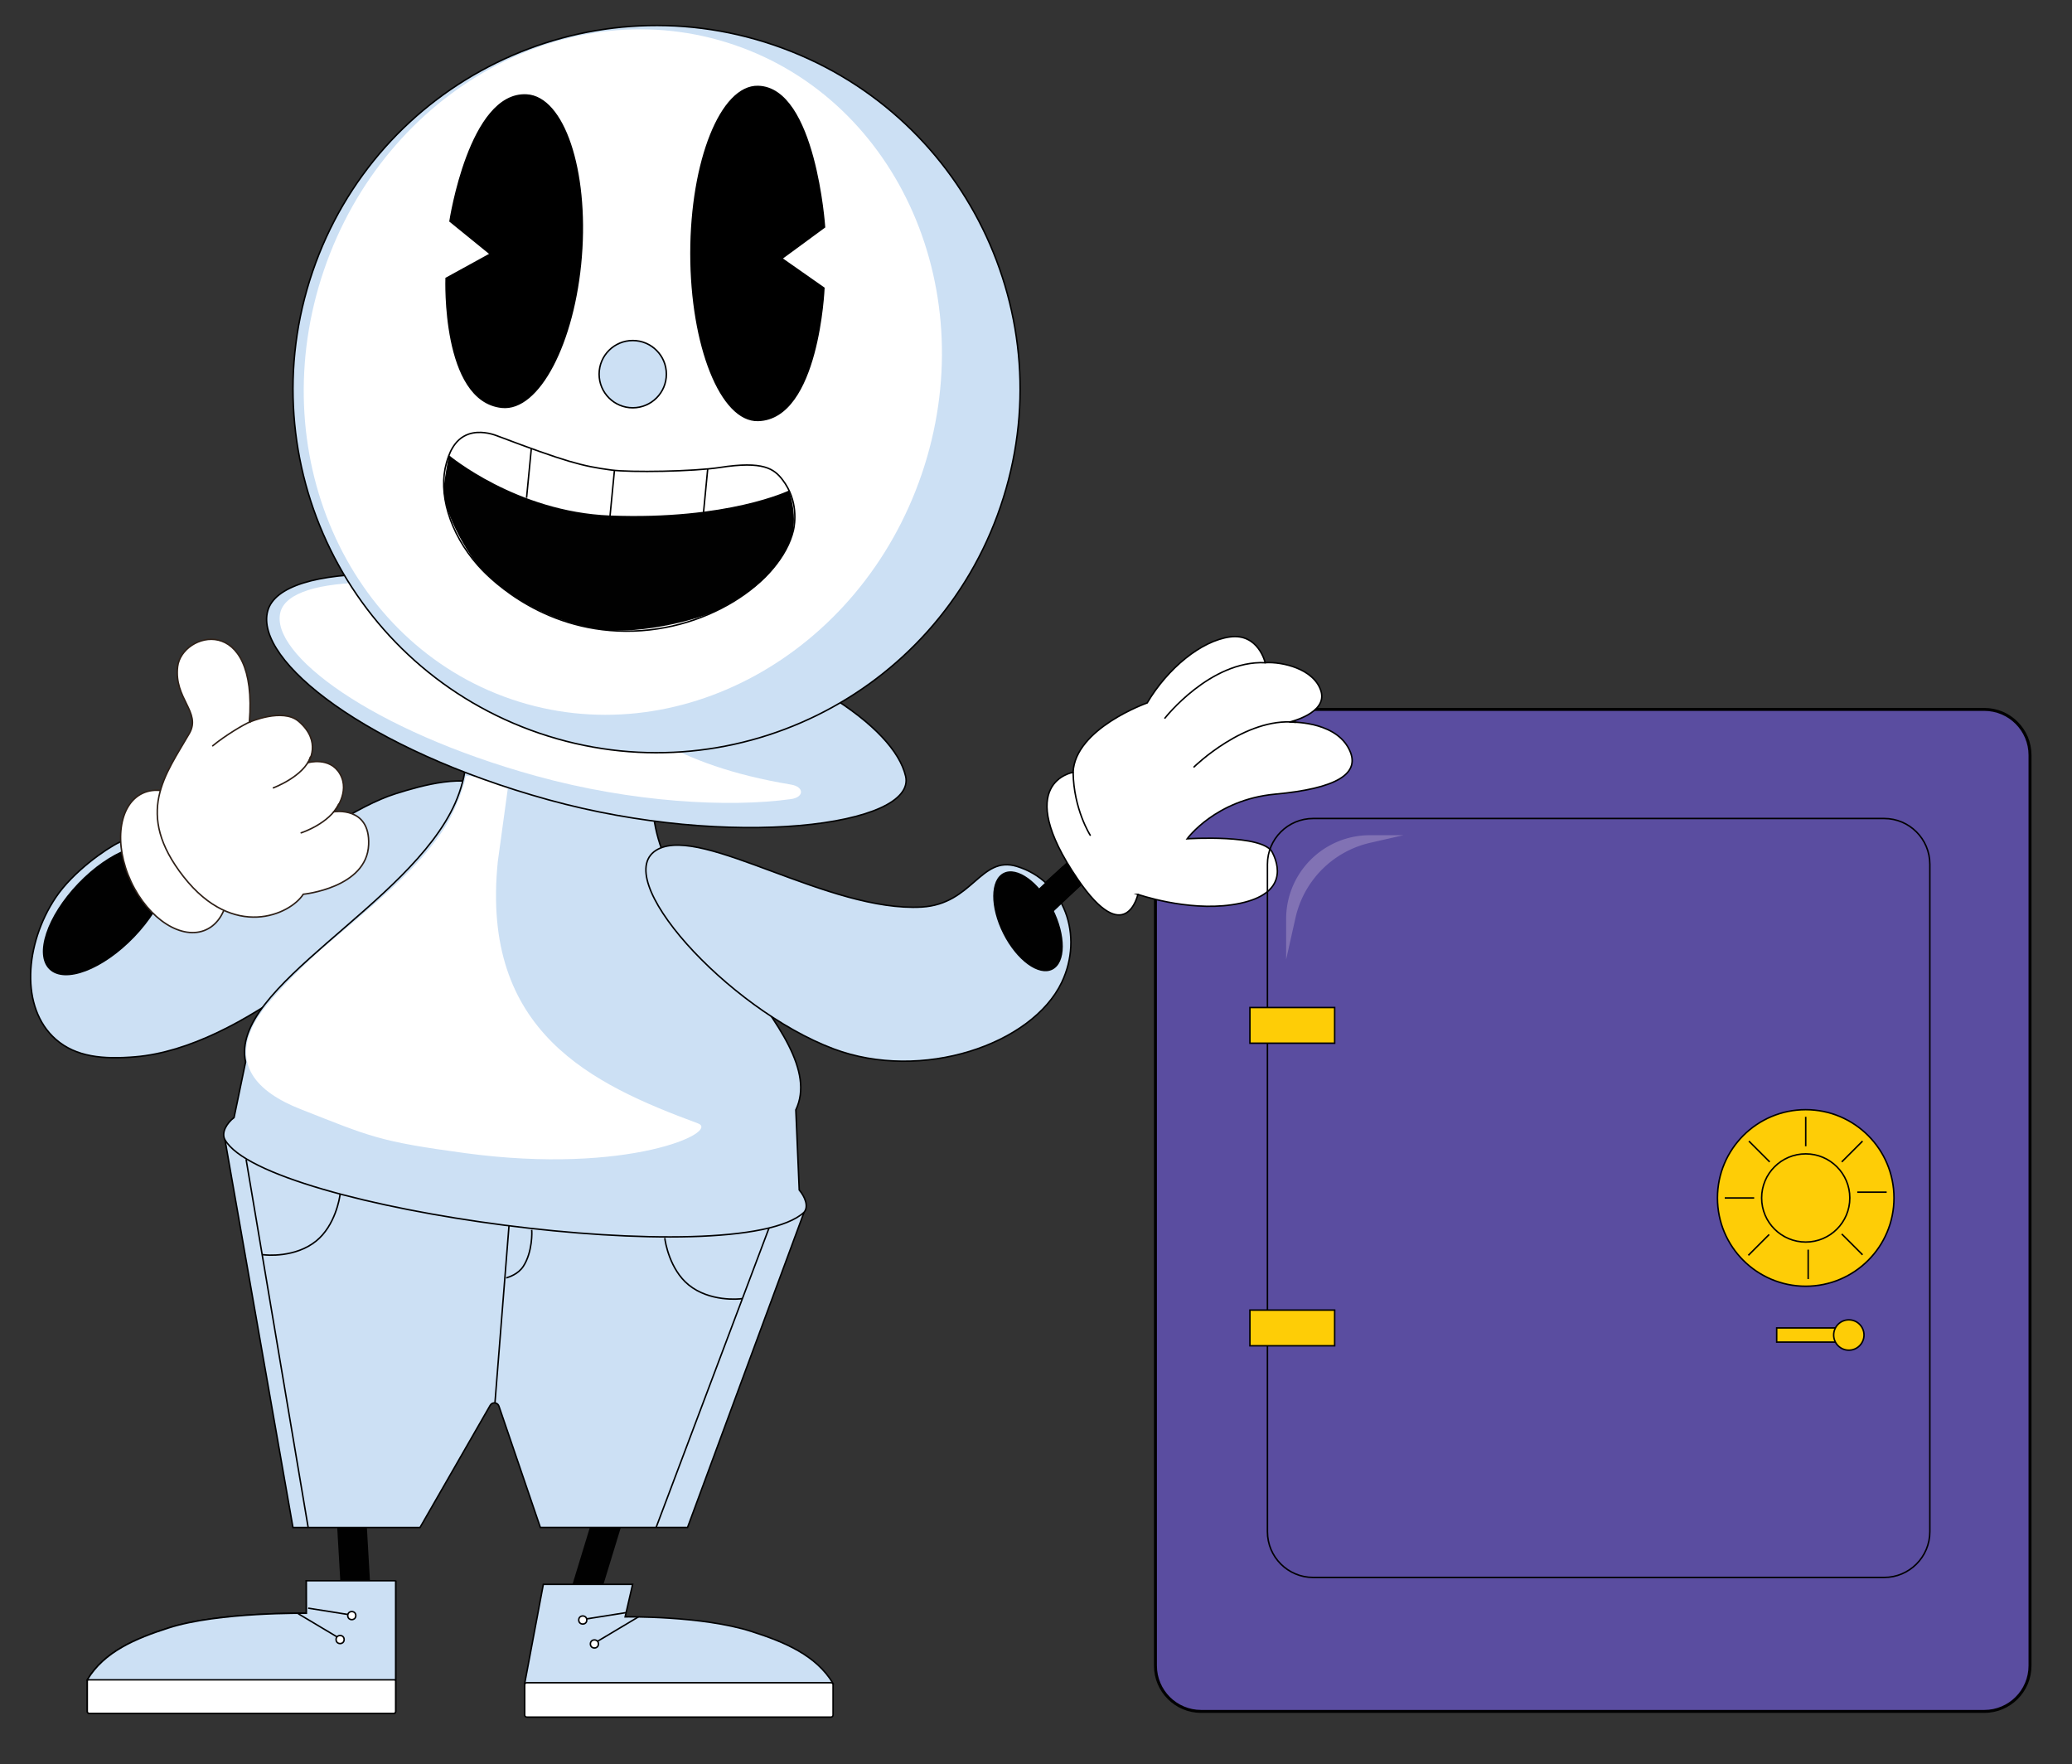 <svg xmlns="http://www.w3.org/2000/svg" xmlns:xlink="http://www.w3.org/1999/xlink" viewBox="0 0 699.32 595.28"><rect x="0" y="0" width="699.32" height="595.28" fill="#333333" stroke="none"/><style>.st11,.st12{fill:#fff;stroke:#010101;stroke-width:.5;stroke-miterlimit:10}.st12{fill:none}.st29{fill:#fff}.st31,.st32,.st33{fill:#cce0f4;stroke:#010101;stroke-width:.5;stroke-miterlimit:10}.st32,.st33{fill:none;stroke-width:10}.st33{stroke-width:9}.st34{fill:#010101}.st36,.st39{fill:#fff;stroke:#2e2017;stroke-width:.5;stroke-miterlimit:10}.st39{fill:#fecd06;stroke:#010101}</style><g id="Layer_3"><path d="M133.54 533.4v33.46H29.46c5.67-9.5 16.29-13.95 27.54-17.55 16.81-5.38 46.41-4.91 46.41-4.91l-.02-10.99h30.15z" class="st31"/><path d="M30.15 578.21h102.7c.38 0 .69-.31.69-.69v-10.21c0-.38-.31-.69-.69-.69H30.15c-.38 0-.69.31-.69.69v10.21c0 .38.31.69.69.69z" class="st11"/><path d="M30.15 578.21h102.7c.38 0 .69-.31.69-.69v-10.21c0-.38-.31-.69-.69-.69H30.15c-.38 0-.69.31-.69.69v10.21c0 .38.31.69.69.69z" class="st11"/><path d="m223.85 451.46-32.74 107.2" class="st32"/><path d="m183.38 534.62-6.29 33.46h104.08c-5.67-9.5-16.29-13.95-27.54-17.55-16.81-5.38-42.64-4.92-42.64-4.92l2.53-10.99h-30.14z" class="st31"/><path d="M280.48 579.43h-102.7c-.38 0-.69-.31-.69-.69v-10.22c0-.38.31-.69.69-.69h102.7c.38 0 .69.31.69.69v10.22c0 .38-.31.69-.69.69z" class="st11"/><path d="m114.34 437.59 6.55 113.76" class="st32"/><path d="M133.54 533.4v33.46H29.46c5.67-9.5 16.29-13.95 27.54-17.55 16.81-5.38 46.41-4.91 46.41-4.91l-.02-10.99h30.15zm137.82-124.28-39.31 106.32h-49.68l-13.98-40.95c-.45-1.31-2.24-1.49-2.93-.28l-23.7 41.24H98.88L75.94 384.63l195.42 24.49z" class="st31"/><path d="M133.54 288.59c-22.78 14.3-98.1 51.62-101.57 40.52-2.67-8.56 35.51-45.29 39.82-49.85" class="st33"/><path d="M164.85 265.77c11.09 6.88-9.73 15.74-18.8 25.31-22.82 24.06-64.51 62.51-100.37 65.54-10.81.91-20.02.1-26.86-5.9-12.15-10.65-10.42-32.22-.11-47.73 5.9-8.88 17.24-16.69 21.56-18.75 2.15-.9.1-1.09 2.25-1.99l27.14 8.55s-10.51 21.84-8.23 23.17c2.59 1.52 47.04-38.19 71.96-46.09 9.48-3.01 23.76-6.89 31.46-2.11z" class="st31"/><ellipse cx="35.86" cy="307.16" class="st34" rx="27.71" ry="13.13" transform="rotate(-46.172 35.847 307.153)"/><path d="m157.49 256.04 63.51 6.62-.64 7.55c-.68 39.21 60.63 78.37 48.24 104.33l1.15 27.03c1.93 2.25 3.29 5.6 1.6 7.54-22.35 20.61-182.02-.88-195.41-24.48-1.35-2.38.57-5.61 3.06-7.52l3.89-18.74c-5.63-25.34 55.48-52.83 70.77-87.42 1.97-4.46 3.22-9.22 3.73-14.07l.1-.84z" class="st31"/><path d="m171.79 263.17-3.77 27.51c-5.91 57.7 31.89 75.2 67.55 88.41 7.66 2.84-23.43 17.48-78.57 10.03-29.31-3.96-31.84-5.51-55.55-14.83-14.94-5.87-23.52-15.32-15.05-29.98 4.59-7.94 19.04-21.31 22.4-24.21 15.14-13.1 33.13-26.86 42.3-42.5 2.11-3.6 5.52-11.52 6.1-15.8l14.59 1.37z" class="st29"/><path d="M90.36 206.13c-4.63 16.76 33.38 46.8 94.71 63.75 61.33 16.95 124.57 8.92 120.58-8-3.91-16.53-34.53-38.46-95.86-55.4s-114.8-17.11-119.43-.35z" class="st31"/><path d="M193.37 208.46c.01.02.01.04.02.06.6 2.04-.19 4.15-2.03 5.21-6.73 3.86-9.73 13.64-1.17 17.99 24.55 12.45 36.07 26.24 76.79 33.04 4.5.75 4.49 4.28-.04 4.9-20.94 2.91-53.7 1.12-86.01-7.81-55.45-15.32-90.15-41.31-86.26-55.37 3.61-13.06 45.33-13.11 95.66-.78 1.41.34 2.64 1.36 3.04 2.76z" class="st29"/><path d="M261.18 15.19c-64.13-21.86-133.84 12.4-155.7 76.52s12.4 133.84 76.52 155.7 133.84-12.4 155.7-76.52c21.87-64.13-12.39-133.84-76.52-155.7" class="st31"/><path d="M247.85 15.16c55.72 19 84.03 83.82 63.25 144.79-20.79 60.97-82.81 95-138.52 76s-84.03-83.82-63.25-144.79 82.8-95 138.52-76" class="st29"/><circle cx="213.56" cy="126.26" r="11.35" fill="#cce0f4" stroke="#000" stroke-miterlimit="10" stroke-width=".5"/><ellipse cx="58.9" cy="290.69" class="st36" rx="16.18" ry="25.4" transform="rotate(-25.063 58.901 290.713)"/><path d="M84.17 243.69c3-37.2-22.8-30.33-24.21-18.77-1.32 10.83 8.06 15.4 3.94 22.58-7.95 13.83-18.78 26.86-1.93 48.36s35.98 12.78 40.39 5.9c0 0 21.47-2.11 22.06-16.74.53-13.03-11.68-11.1-11.68-11.1s5.6-6.57 2-12.78c-3.42-5.9-10.75-3.79-10.75-3.79s4.88-7.03-3.19-13.94c-5.41-4.63-16.63.28-16.63.28z" class="st36"/><path fill="none" stroke="#2e2017" stroke-linecap="round" stroke-miterlimit="10" stroke-width=".5" d="M101.65 281.04s9.5-3.07 12.69-9.69m-22.08-5.49s10.42-3.91 12.49-10.39m-32.96-3.8c4.18-3.47 10.8-7.42 12.83-8.17"/><path fill="#5a4da0" stroke="#010101" stroke-miterlimit="10" d="M669.71 239.39h-264.3c-8.53 0-15.44 6.91-15.44 15.44v307.25c0 8.53 6.91 15.44 15.44 15.44h264.3c8.53 0 15.44-6.91 15.44-15.44V254.82c0-8.52-6.92-15.43-15.44-15.43z"/><path d="M235.32 307c17.76 7.86 59.21 23.92 82.59 19.5 23.23-4.39 61.93-54.11 82.59-60.64" class="st33"/><defs><path id="XMLID_00000023996464099485022470000003804691493124105893_" d="M384.05 301.81s16.39 5.74 31.68 3.51c17.21-2.51 16.89-11.49 13.68-17.72-3.21-6.22-28.73-4.55-28.73-4.55s9.56-13.21 29.69-15.06c20.13-1.85 29.79-6.71 24.62-15.8-5.17-9.09-19.86-8.51-19.86-8.51s13.05-2.97 10.71-10.49-13.13-9.96-18.83-9.57c0 0-2.29-10.01-11.91-8.69-9.62 1.32-20.91 10.45-27.92 22.27 0 0-24.31 8.57-25.01 23.43 0 0-20.82 3.29 1.56 36.05 16.22 23.75 20.32 5.13 20.32 5.13z"/></defs><use xlink:href="#XMLID_00000023996464099485022470000003804691493124105893_" fill="#fff" overflow="visible"/><clipPath id="XMLID_00000129182989645125223170000017576447474799885201_"><use xlink:href="#XMLID_00000023996464099485022470000003804691493124105893_" overflow="visible"/></clipPath><use xlink:href="#XMLID_00000023996464099485022470000003804691493124105893_" fill="none" stroke="#010101" stroke-miterlimit="10" stroke-width=".5" overflow="visible"/><path d="M403 258.8s17.16-16.88 34.3-15.07m-44.12-1.41s15.27-19.51 33.84-18.69m-59.06 58.21s-5.57-8.67-5.77-21.19" style="stroke:#010101;stroke-width:.5;stroke-miterlimit:10;fill:none;stroke-linecap:round"/><circle cx="609.45" cy="404.25" r="29.79" class="st39"/><path d="M635.91 276.2h-192.7c-8.53 0-15.44 6.91-15.44 15.44v225.23c0 8.53 6.91 15.44 15.44 15.44H635.9c8.53 0 15.44-6.91 15.44-15.44V291.63c0-8.52-6.91-15.43-15.43-15.43z" class="st12"/><path d="M421.86 442.09h28.6v12.04h-28.6zm0-102.1h28.6v12.04h-28.6z" class="st39"/><circle cx="609.45" cy="404.25" r="14.88" class="st39"/><path d="M311.09 306.08c17.2-.99 19.83-17.46 32.11-13.72 16.08 4.9 22.64 23.42 15.16 39.11-10.05 21.08-47.33 33.63-77.01 22.48-35.85-13.47-76.64-58.52-59.19-67.43 15.28-7.79 57.68 21.36 88.93 19.56z" class="st31"/><ellipse cx="346.95" cy="310.9" class="st34" rx="9.37" ry="18.28" transform="rotate(-26.798 346.935 310.865)"/><path d="m342.6 313.65 19.04-18.01" class="st33"/><path d="m215.45 545.63-15.2 9.07m11.16-10.54-14.52 2.31" class="st12"/><circle cx="196.69" cy="546.67" r="1.36" class="st11"/><circle cx="200.62" cy="554.75" r="1.36" class="st11"/><path d="m100.64 544.54 14.53 8.67m-11.16-10.54 14.52 2.31" class="st12"/><circle cx="118.73" cy="545.18" r="1.36" class="st11"/><circle cx="114.79" cy="553.26" r="1.36" class="st11"/><path d="M206.26 158.6c-9.82-1.31-15.2-2.74-38.67-11.6-1.85-.7-5.68-1.74-9.32-.54-5.3 1.74-6.92 7.4-7.59 9.76-2.83 9.87.81 23.49 10.71 34.63 2.42 2.72 19.05 20.81 47.09 22.07 29.33 1.32 55.11-16.5 59.29-33.94.55-2.3 1.71-10.06-3.65-17.06-2.87-3.75-6.53-6.44-21.15-4.17-8.9 1.37-30.15 1.73-36.71.85z" class="st11"/><path fill="none" stroke="#000" stroke-miterlimit="10" stroke-width=".5" d="m207.38 158.73-1.84 19m33.32-19.5-1.74 18.08m-57.79-24.96-1.61 16.64"/><path d="M151.53 153.61s22.77 19.12 54.37 20.35c39.78 1.55 60.41-8.46 60.41-8.46s3.36 9.51.52 16.49c-5.69 13.96-16.29 19.05-23.26 23.22-5.39 3.22-26.74 9.21-41.37 7.16-2.41-.34-23.86-3.49-40.17-20.84-3.49-3.71-12.4-18-12.23-26.63.06-2.97 1.73-11.29 1.73-11.29z" class="st34"/><path d="m259.55 414.4-38.11 101.05M83.06 391.21l20.95 124.24m63.04-42.03 4.74-59.78m-57-10.71c-.11 1.29-1.65 10.62-8.06 15.83-7.01 5.7-16.88 4.84-18.03 4.62m135.68-5.61c.11 1.29 1.65 10.62 8.06 15.83 7.01 5.7 16.88 4.84 18.03 4.62" class="st12"/><path d="M179.44 415.02c.14.47.31 7.51-2.81 12.29-1.77 2.72-4.86 3.63-5.79 3.93" class="st31"/><path d="M609.45 376.87v9.93m.83 34.89v9.93m-18.23-27.37h-9.93m54.65-1.95h-9.93m-29.55-10.21-7.02-7.02m38.36 38.36-7.02-7.02m0-24.32 7.02-7.02m-38.54 38.54 7.02-7.02" class="st12"/><path d="M599.65 448.11h25.47v4.78h-25.47z" class="st39"/><circle cx="624" cy="450.5" r="5.12" class="st39"/><path fill="#8172b4" d="M434.08 323.8v-13.67c0-15.63 12.67-28.29 28.29-28.29h11.28l-11.2 2.56a33.471 33.471 0 0 0-25.2 25.29l-3.17 14.11z"/><path stroke="#000" stroke-miterlimit="10" stroke-width=".5" d="M196.15 86.54c-2.31 29.1-14.33 52.21-26.78 50.89-20.28-2.15-18.8-43.52-18.8-43.52l14.93-8.2-13.61-11.06s6.63-43.62 25.84-42.59c12.5.68 20.73 25.39 18.42 54.48zm37.06-1.01c0 31.12 10.15 56.71 22.67 56.35 20.39-.58 22.19-44.68 22.19-44.68l-14.23-9.97 14.44-10.6s-3.17-46.92-22.39-47.45c-12.52-.34-22.68 25.23-22.68 56.35z"/></g></svg>